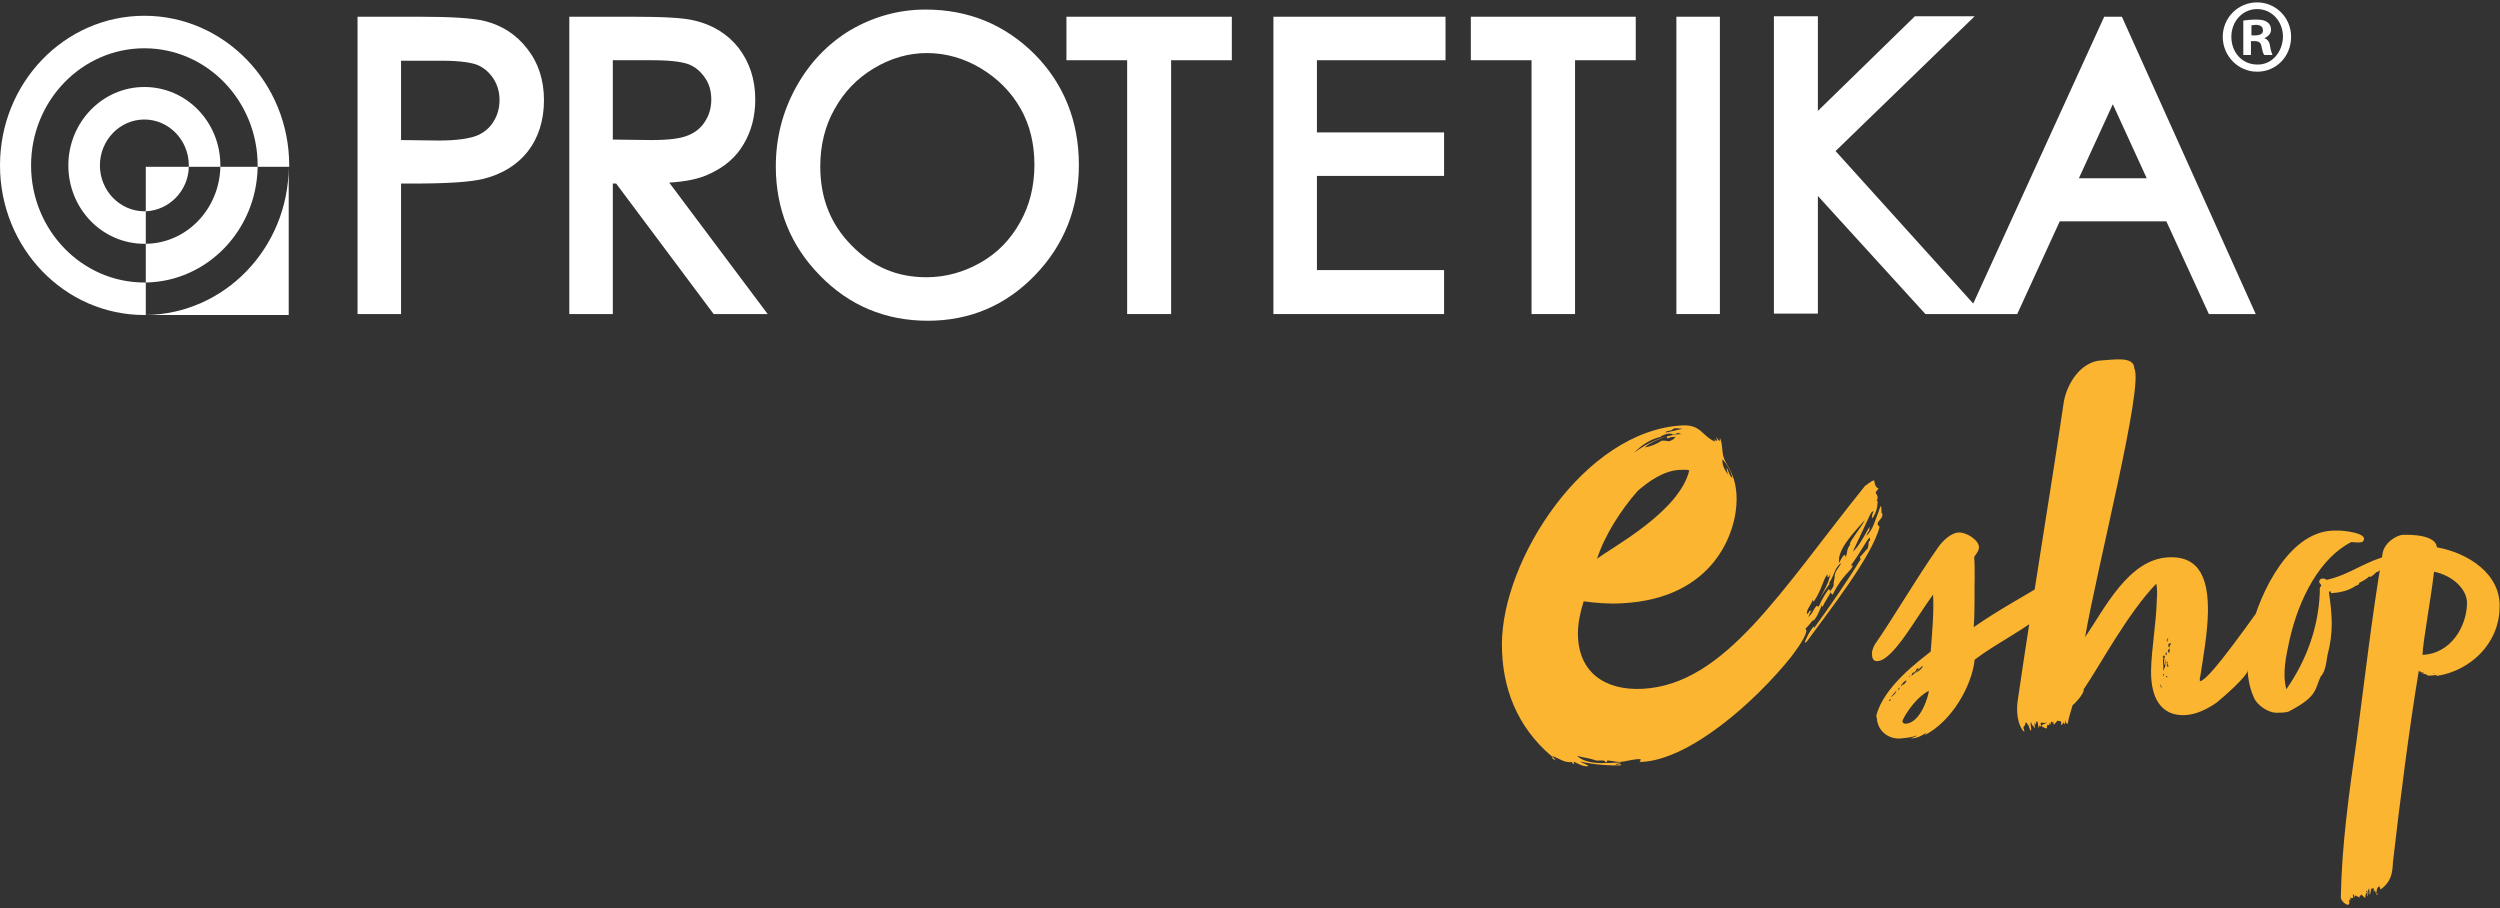 <?xml version="1.0" encoding="UTF-8"?>
<svg width="523px" height="190px" viewBox="0 0 523 190" version="1.1" xmlns="http://www.w3.org/2000/svg" xmlns:xlink="http://www.w3.org/1999/xlink">
    <rect x="0" y="0" width="523" height="190" fill="#333333" stroke="none"/>
    <title>Protetika_eshop_05</title>
    <g id="Web" stroke="none" stroke-width="1" fill="none" fill-rule="evenodd">
        <g id="Protetika_eshop_05" fill-rule="nonzero">
            <g id="Group" transform="translate(74, 2)" fill="#FFFFFF">
                <path d="M29.2,23.5 C28.4,24.8 27.2,25.8 25.7,26.4 C24.1,27 21.5,27.4 17.8,27.4 L9.9,27.3 L9.9,10.7 L18.3,10.7 C22.8,10.7 24.9,11.2 25.9,11.6 C27.3,12.2 28.3,13.1 29.2,14.4 C30.1,15.8 30.5,17.3 30.5,18.9 C30.5,20.6 30.1,22.1 29.2,23.5 M27.4,2.4 C25,1.8 20.5,1.5 13.8,1.5 L0.8,1.5 L0.8,63.7 L9.9,63.7 L9.9,36.4 L12.3,36.4 C19.5,36.4 24.4,36.1 27.2,35.4 C31.1,34.4 34.2,32.5 36.4,29.7 C38.6,26.9 39.8,23.2 39.8,19 C39.8,14.7 38.6,11.1 36.3,8.2 C34,5.2 31,3.3 27.4,2.4" id="Shape"></path>
                <path d="M54.2,27.2 L54.2,10.6 L62.5,10.6 C67.1,10.6 69.2,11.1 70.2,11.5 C71.6,12.1 72.6,13 73.5,14.3 C74.4,15.6 74.8,17.1 74.8,18.8 C74.8,20.5 74.4,22 73.5,23.4 C72.7,24.7 71.5,25.7 70,26.3 C68.4,27 65.8,27.3 62.2,27.3 L54.2,27.2 Z M74.6,34.3 C77.6,32.9 80,30.9 81.6,28.1 C83.2,25.4 84,22.3 84,18.8 C84,14.6 82.8,11 80.5,8 C78.2,5.1 75.1,3.2 71.3,2.3 C68.9,1.7 64.6,1.5 58.1,1.5 L45.1,1.5 L45.1,63.7 L54.2,63.7 L54.2,36.4 L54.9,36.4 L75.3,63.7 L86.6,63.7 L66,36.2 C69.5,36 72.4,35.4 74.6,34.3" id="Shape"></path>
                <path d="M139.4,44.5 C137.4,48.1 134.7,50.9 131.2,52.9 C127.7,54.9 123.9,56 119.8,56 C113.6,56 108.5,53.8 104.1,49.3 C99.7,44.8 97.6,39.4 97.6,32.8 C97.6,28.4 98.6,24.3 100.6,20.8 C102.6,17.2 105.3,14.4 108.8,12.3 C112.3,10.2 116,9.1 119.9,9.1 C123.9,9.1 127.7,10.2 131.2,12.3 C134.7,14.4 137.5,17.2 139.5,20.7 C141.5,24.2 142.4,28.2 142.4,32.5 C142.4,36.9 141.4,41 139.4,44.5 M119.6,0 C114,0 108.7,1.5 103.9,4.3 C99.1,7.2 95.3,11.2 92.5,16.3 C89.7,21.4 88.3,26.9 88.3,32.8 C88.3,41.7 91.4,49.4 97.5,55.6 C103.6,61.9 111.2,65.1 120.1,65.1 C128.9,65.1 136.4,61.9 142.5,55.6 C148.6,49.3 151.7,41.5 151.7,32.5 C151.7,23.4 148.6,15.6 142.5,9.4 C136.3,3.2 128.7,0 119.6,0" id="Shape"></path>
            </g>
            <polygon id="Path" fill="#FFFFFF" points="223.1 12.6 235.8 12.6 235.8 65.7 245 65.7 245 12.6 257.7 12.6 257.7 3.5 223.1 3.5"></polygon>
            <polygon id="Path" fill="#FFFFFF" points="266.4 65.7 302.1 65.7 302.1 56.5 275.5 56.5 275.5 36.8 302.1 36.8 302.1 27.7 275.5 27.7 275.5 12.6 302.4 12.6 302.4 3.5 266.4 3.5"></polygon>
            <polygon id="Path" fill="#FFFFFF" points="307.7 12.6 320.4 12.6 320.4 65.7 329.5 65.7 329.5 12.6 342.2 12.6 342.2 3.5 307.7 3.5"></polygon>
            <rect id="Rectangle" fill="#FFFFFF" x="350.7" y="3.5" width="9.1" height="62.2"></rect>
            <path d="M434.9,37.3 L442,21.8 L449.1,37.3 L434.9,37.3 Z M440.2,3.5 L412.8,63.5 L384,31.6 L413.1,3.4 L400.6,3.4 L380.3,23.2 L380.3,3.4 L371.1,3.4 L371.1,65.6 L380.3,65.6 L380.3,41 L402.8,65.7 L411.9,65.7 L414.9,65.7 L422,65.7 L430.9,46.3 L453.2,46.3 L462.1,65.7 L471.9,65.7 L443.9,3.5 L440.2,3.5 Z" id="Shape" fill="#FFFFFF"></path>
            <g id="Group">
                <path d="M30.2,3.3 C13.5,3.3 0,17.3 0,34.6 C0,51.9 13.5,65.9 30.2,65.9 C30.3,65.9 30.4,65.9 30.5,65.9 L30.5,59.1 C43.3,58.9 53.7,48.2 53.9,34.9 L46.1,34.9 C45.9,43.7 39.1,50.9 30.5,51 L30.5,44.2 C30.4,44.2 30.3,44.2 30.2,44.2 C25.1,44.2 20.9,39.9 20.9,34.6 C20.9,29.3 25.1,25 30.2,25 C35.3,25 39.5,29.3 39.5,34.6 C39.5,34.7 39.5,34.8 39.5,34.9 L30.5,34.9 L30.5,44.2 C35.4,44 39.4,39.9 39.5,34.9 L46.1,34.9 C46.1,34.8 46.1,34.7 46.1,34.6 C46.1,25.5 39,18.2 30.2,18.2 C21.4,18.2 14.3,25.6 14.3,34.6 C14.3,43.7 21.4,51 30.2,51 C30.3,51 30.4,51 30.5,51 L30.5,59.1 C30.4,59.1 30.3,59.1 30.2,59.1 C17.1,59.1 6.5,48.1 6.5,34.6 C6.5,21.1 17.1,10.1 30.2,10.1 C43.3,10.1 53.9,21.1 53.9,34.6 C53.9,34.7 53.9,34.8 53.9,34.9 L60.5,34.9 C60.5,34.8 60.5,34.7 60.5,34.6 C60.5,17.3 46.9,3.3 30.2,3.3" id="Path" fill="#FFFFFF"></path>
                <path d="M30.5,65.9 L30.5,65.9 L60.4,65.9 L60.4,34.9 L60.4,34.9 C60.3,51.9 47,65.7 30.5,65.9" id="Path" fill="#FFFFFF"></path>
                <path d="M471.8,7.4 L471,7.4 L471,5.3 C471.2,5.3 471.5,5.2 471.9,5.2 C472.9,5.2 473.4,5.6 473.4,6.3 C473.5,7.1 472.7,7.4 471.8,7.4 M473.7,8 L473.7,8 C474.5,7.6 475.1,7.1 475.1,6.2 C475.1,5.5 474.8,5 474.4,4.7 C473.9,4.3 473.3,4.1 472,4.1 C470.9,4.1 470,4.2 469.3,4.3 L469.3,11.5 L470.9,11.5 L470.9,8.6 L471.7,8.6 C472.6,8.6 473,9 473.1,9.7 C473.3,10.6 473.4,11.2 473.7,11.5 L475.4,11.5 C475.3,11.2 475.1,10.8 474.9,9.7 C474.8,8.8 474.4,8.2 473.7,8" id="Shape" fill="#FFFFFF"></path>
                <path d="M472.2,13.5 C469.1,13.5 466.8,11 466.8,7.7 C466.8,4.5 469.1,1.9 472.2,1.9 C475.3,1.9 477.6,4.5 477.6,7.7 C477.5,11 475.2,13.6 472.2,13.5 M472.2,0.5 C468.2,0.5 465,3.7 465,7.7 C465,11.7 468.2,15 472.2,15 C476.2,15 479.3,11.8 479.3,7.7 C479.3,3.7 476.1,0.5 472.2,0.5" id="Shape" fill="#FFFFFF"></path>
                <path d="M325.5,159.1 C325.3,158.9 325.1,158.5 324.7,158.3 C324.7,158.9 325.3,158.9 325.5,159.1 M349.9,89.8 L350.3,89.6 C350.9,89.6 350.9,89.6 352,89.7 L348.5,90.5 C348.2,90.1 349.9,90.2 349.9,89.8 M360.3,96.1 C361.1,96.7 362.4,99.1 362.4,100 C361.8,99.6 361.6,98.4 361.2,97.8 C361.2,98.2 361.4,99 361.6,99.4 C360.9,98.4 360.3,97.6 360.3,96.1 M347.4,91.4 C347.4,91.2 348.6,90.7 349.3,90.7 C349.5,90.7 349.7,90.7 349.9,90.9 C350.3,90.9 350.5,90.9 350.9,90.6 C351.1,90.6 351.3,90.6 351.7,90.8 C348.2,91 344.6,92.6 341.9,94.7 C343.2,93.3 345.1,91.9 347.4,91.4 M350.3,91.6 C350.3,91.8 349.5,92.3 349.1,92.3 C348.7,92.3 348.3,92.1 347.6,92.2 C346.6,92.9 345.3,93.4 344.1,93.6 C345.1,92.5 348.1,91.5 348.7,91.3 L348.7,91.5 C348.7,91.5 348.7,91.7 348.9,91.7 C349.7,91.4 349.7,91.4 350.6,91.4 L350.3,91.6 Z M387.1,113.9 C386.3,114.8 386.5,115.6 386.1,116.7 C386.1,116.3 386.1,116.1 385.9,116.1 C385.5,116.1 384.9,117.6 384.7,117.8 L384.7,117.2 C384.7,114.3 388.9,110.3 390.1,108.8 C389.7,109.9 387,113.1 387,113.8 C386.9,113.9 387.1,113.9 387.1,113.9 M383.8,120.4 L383.8,120.8 C383.8,121.2 383.6,121.6 383.6,122.1 L383.6,122.5 C383.4,123.1 383,123.4 382.8,123.8 C383,123.4 382.4,123.2 382.6,123.2 C381.1,125.2 380.5,126.9 380.5,126.9 C380.3,126.9 380.3,126.9 380.1,126.7 C379.3,127.4 379.3,128.4 378.2,129.1 C378.6,128.7 378.6,128 379,127.8 L378.6,127.8 C378.6,127.8 378.4,128.2 378,128.5 L378,128.3 C378,127.3 378.8,126.8 379.2,125.5 L379.4,125.9 C381.1,123.5 381.3,121.4 382.3,120.1 L382.3,120.7 C382.7,120.7 382.7,120.5 382.9,120 C382.7,121.7 381.4,124 380.6,125.3 C381.2,124.4 382.7,122.1 382.7,122.3 L382.7,121.9 C383.7,120.4 383.9,118.5 385.2,117.8 C384.8,118.6 384,119.3 383.8,120.4 M342.6,102.7 C344.9,100.7 348,98.5 351.3,98.3 C352.1,98.3 352.8,98.2 353.4,98.4 C351.3,107.1 337.2,114.5 334.1,116.9 C335.7,112 339,106.8 342.6,102.7 M392.1,100.5 C391.5,100.5 390.4,101.6 390.2,101.6 C372.5,123.6 360.9,143.2 343.6,144.1 C335.7,144.5 330.1,140.6 330.1,132.5 C330.1,130.6 330.5,128.3 331.3,125.8 C333.6,126.1 336.5,126.4 339.4,126.2 C358.7,125.2 363.3,111.2 363.3,104.5 C363.3,99.1 361,97.3 360.6,95.7 C360.2,94.7 360.4,92.8 359.8,91.6 L359.8,92 C359.8,92.2 359.8,92.2 359.6,92.2 L359,91.4 C359,91.6 359.2,91.8 359.2,92 C359.2,92.2 359.2,92.2 359,92.2 C359,92.2 358.8,92.2 358.6,91.8 C358.6,92 358.8,92.4 358.8,92.4 C355.9,91.1 355.9,88.8 351.9,89 C331.5,90.1 314.2,117.1 314.2,134.8 C314.2,143.8 317.3,152 324.6,158.2 C325.8,158.3 327.1,159.7 328.8,159.4 C328.8,159.4 329,159.8 329.2,159.8 L329.4,159.8 C329.4,159.8 329.2,159.6 329.2,159.4 L329.4,159.4 C330.2,159.8 331.1,160.4 332.3,160.3 C332.1,159.9 331.1,159.7 330.6,159.3 C333.3,160 337.1,160.2 339.1,160.1 C339.1,159.7 339.1,159.9 337.9,160 C338.5,159.5 338.5,160 339.1,159.5 L336.8,159.6 C334.3,159.7 331.6,159.7 329.9,158.1 C331.1,158.5 332.6,158.6 333.9,159.1 L334.7,159.1 C335.3,159.1 335.7,159 335.9,159.5 C336.3,159.5 336.1,159.1 336.3,159.1 C336.9,159.1 338.2,159.4 338.8,159.4 C340.3,159.3 341.5,158.8 343.2,158.8 L343.2,159 C343.2,159.2 343,159.2 343,159.2 C343,159.4 343.4,159.4 343.4,159.4 C353.6,158.9 367.3,146.7 374.8,137.3 C374.6,137.5 377.9,133.4 377.9,131.9 L377.7,131.5 C378.3,131 378.7,130.4 379.2,129.8 L379.4,129.8 C380,129.4 380.9,127.2 381.1,126.6 L381.3,127 C381.5,126.2 383.2,123.8 383,123.8 C383,124.2 383.4,124.4 383.4,124.4 C385.5,120.1 387.4,119.4 387.6,118.3 L387.2,118.3 C389.9,114.6 390.7,112.5 391.2,112.5 L391.2,113.1 C390.6,113.3 391.2,114.4 390.4,115.2 C390.6,115 390.6,114.8 390.6,114.8 C390.6,114.8 389.4,116.3 389.1,116.5 C389.1,116.9 389.3,116.9 389.3,116.9 C386.6,121.4 382.2,127.7 379.5,131.4 L379.5,131 C378.7,131.7 377.4,134.4 377.6,134.4 C377.8,134.4 377.8,134.4 378,134.2 C382.4,128.1 391.7,116.4 393.2,110.2 C393,110 392.8,109.8 392.8,109.6 C392.8,109 393.8,108.5 393.8,107.7 C393.8,107.5 393.8,107.3 393.6,107.3 L393.6,106.5 C393.6,106.5 393.6,105.9 393.4,105.9 C392.2,109.1 391.9,110.6 390.5,112.1 C390.5,111.5 391.1,111.2 391.1,110.6 L391.1,110.2 C390.1,111.9 388.8,114.5 387.6,115.4 C391.3,107.7 391.3,107.1 391.8,107 L392,107 C391.6,107.4 391.6,108.3 391.6,108.5 C392.6,107.4 392.8,105.7 392.8,104.9 C392.8,104.7 392.6,104.9 392.6,104.7 C392.8,104.5 392.8,104.3 392.8,104.1 C392.8,103.5 392.4,103.3 392.4,103.1 C392.4,102.9 392.6,102.7 393,102.2 C392.3,102 392.1,100.9 392.1,100.5" id="Shape" fill="#FBB531"></path>
                <path d="M508.9,140.8 C509.1,140.8 509.3,140.8 509.3,140.9 C509.3,140.9 509.1,140.9 508.9,140.8 M497.1,186.9 C497.1,187 497.2,187.2 497.3,187.3 C497.3,187.2 497.4,186.9 497.4,186.9 L497.1,186.9 Z M506.8,137 C506.8,134.6 508.5,125.7 509.2,119.6 C513.1,120.4 516.2,123.3 516.1,126.3 C516,130.9 512.9,136.7 506.8,137 M509.8,114.5 C509.6,111.9 504.4,111.8 502.5,111.9 C501.5,112 498.7,113.4 498.4,116 C496.2,128.8 494.6,142.9 493,154.9 C491.4,166 489.9,176.8 489.7,187.7 C489.7,188.5 490.8,189.3 491.2,189.3 C491.3,189.2 491.5,189.2 491.5,188.8 C491.5,188.6 491.4,188.5 491.4,188.4 C491.4,188.3 491.4,188.3 491.5,188.2 C491.5,188.2 491.6,188.4 491.7,188.4 L491.7,187.7 C491.8,187.6 491.7,187.9 491.9,187.9 C492.2,187.9 492.3,187.8 492.3,187.7 C492.3,187.5 492.2,187.3 492.2,187.1 C492.5,187.1 492.5,187.5 492.6,187.7 C492.6,187.6 492.8,187.3 492.9,187.3 C492.9,187.3 493,187.4 493,187.5 L493.1,187.5 C493.2,187.5 493.5,187.7 493.6,187.8 C493.6,187.2 493.8,187.5 494.1,187.1 C494.1,187.4 494.6,187.6 494.8,187.9 C494.8,187.4 494.9,187.2 495,186.8 L495,186.9 C495.1,186.9 495.2,186.8 495.2,186.6 L495,186.6 L495,186.5 L495,186.4 C495.1,186.3 495.1,186.3 495.2,186.4 C495.2,186.4 495.1,186.4 495,186.5 C495.1,186.5 495.2,186.5 495.2,186.4 C495.3,186.5 495.3,186.7 495.3,186.8 C495.3,187 495.2,187.1 495.2,187.3 C495.2,187.3 495.2,187.4 495.3,187.5 C495.3,187 495.4,187.1 495.5,186.8 C495.4,186.7 495.4,186.7 495.4,186.6 C495.4,186.4 495.4,186.2 495.5,186 L495.6,186 L495.5,186 C495.6,185.9 495.6,185.9 495.7,185.9 C495.7,186 495.6,186 495.6,186 C495.7,186 495.7,187 495.7,187.1 C496,187.1 495.8,186.3 496.2,185.8 L496.2,185.9 C496.3,185.9 496.4,185.8 496.5,185.8 L496.5,186 L496.7,185.8 C496.5,186.2 496.7,186.3 496.5,186.5 C496.7,186.5 496.8,186.3 496.8,186.2 C497,186.3 496.8,186.7 497.1,186.8 C497.3,186.3 497.1,185.7 497.8,185.4 C497.8,185.7 498,185.9 498,186 L498,186.1 C500.3,184.4 500.5,182.6 500.6,180.4 C502.1,167.4 504,152.4 506,140.4 C506.2,140.4 506.2,140.5 506.4,140.5 L506.4,140.6 C506.4,140.7 506.9,140.7 507.1,140.7 L506.8,140.9 C507.1,141 507.7,141.1 507.7,141.1 C507.7,141.2 507.6,141.2 507.6,141.2 C507.9,141.3 507.9,141.4 508.9,141.3 C509.2,141.3 509.5,141.2 509.7,141.2 L509.7,141.3 C509.7,141.3 509.8,141.3 509.8,141.4 C516.9,140.3 522.7,134.6 522.9,127.4 C523.4,120 516.1,115.6 509.8,114.5 M499.3,118.1 C499.4,118.3 499.4,118.3 499,118.4 C498.9,118.2 499.3,118.1 499.3,118.1 M499.6,118.1 C499.5,117.8 499.8,117.7 499.8,117.7 C500,117.9 500,117.9 499.6,118.1 M499.2,117.5 C499.3,118 498.6,117.7 498.5,117.9 C498.5,117.8 498.8,117.5 499.2,117.5 M501.8,116.6 C501.5,116.7 501.1,116.7 500.9,116.6 C500.9,116.6 501.1,116.7 501.1,116.4 C501.4,116.4 501.5,116.6 501.8,116.3 C502.4,116.4 501.9,116.6 501.8,116.6 M500.2,117.9 L500.1,117.6 C501,117.4 502.4,117 503.2,117.2 C502.2,117.3 501.2,117.6 500.2,117.9 M504.8,116.2 L502.4,116.2 L504.7,115.5 L504.7,115.4 C499.5,116.2 498.3,116.3 493.6,118.6 C491.2,119.8 489.1,120.8 486.7,121.3 C486.2,120.8 485.1,121 485.2,121.7 C485.1,122 485.5,122.1 485.6,122.4 C485.6,122.7 485.2,122.9 485.3,123.2 L485.3,124 C485,131.2 482.6,138 478.3,144.2 C477.4,140.8 478.3,137.1 478.9,134.2 C480.9,125 485.5,116.6 491.9,113.4 C492.6,113.4 493.1,113.6 494.2,113.4 C496.1,111.5 489.9,110.9 488.7,111 C479.2,110.7 472.8,123.7 470.8,132.2 C470,136.3 469.6,141.7 471.5,145.9 C472.3,147.8 474.8,149.1 476.1,149.1 C477.1,149.1 478.3,149.1 478.9,148.8 C485,145.6 484.2,144.2 485.5,141.5 C486.6,140.5 486.8,137.5 486.9,137.1 C488.2,132.2 487.9,128.8 487.2,123.8 L487.5,123.7 C487.5,123.7 487.7,123.8 487.6,124.1 C489.2,124 491.2,123.7 492.9,122.5 C493.2,122.5 493.2,122.4 493.1,122.4 C493.5,122.4 493.4,122.2 493.6,121.9 C493.9,121.7 495,121.3 495.7,120.5 C495.6,121.2 497.1,119.8 497.1,119.7 C497.9,119.7 498.3,118.3 498,119.2 C499.6,118.6 501.8,117.3 503.9,117.3 L504,117.1 L503.4,116.8 L504.6,116.3 L504.8,116.2 Z M452.1,143.9 C452.1,143.9 452,144 452.1,144.1 L452.1,143.9 Z M476.6,127.5 L476.7,127.5 C476.7,127.5 476.6,127.8 476.4,128 C476.4,127.8 476.6,127.5 476.6,127.5 M473.9,133 C473.9,133.1 473.7,133.4 473.5,133.4 C473.5,133.4 473.7,133.1 473.9,133 M452,143.6 C452,143.5 452,143.2 451.8,143.1 C452,143.1 452.2,143.6 452.2,143.8 L452.2,143.9 C452.1,143.8 452,143.7 452,143.6 M452.5,141 C452.7,141 452.7,141 452.7,141.4 C452.5,141.4 452.5,141 452.5,141 M476.4,129.4 C476.6,129.1 476.6,128.9 476.8,128.9 C476.7,129 476.6,129.3 476.4,129.4 M453.4,141.8 C453.1,141.5 453.1,141.5 453.1,141.4 C453.4,141.4 453.4,141.5 453.4,141.8 M453.5,133.5 C453.5,133.5 453.6,133.5 453.6,133.4 C453.5,134.4 453,134.7 453.5,133.5 M453.3,137 C453.3,137.1 453,136.9 453,136.9 C453,136.8 453.1,136.6 453.2,136.3 C453.2,136.6 453.3,136.8 453.3,137 M453.4,139.5 C453.4,139.3 453.4,139.2 453.3,139.2 L453.3,138.4 L453.4,138.4 C453.5,138.7 453.5,138.6 453.5,138.7 C453.4,138.7 453.4,138.8 453.4,138.9 C453.5,139 453.9,139.5 453.4,139.5 M453.9,135.7 L453.9,135.8 C453.9,137.4 453.5,136.1 453.5,136.1 C453.5,136.1 453.7,135.7 453.9,135.7 M453.9,135.4 L453.7,135.4 C453.7,135.3 453.5,134.7 453.7,134.7 C453.9,134.5 454.1,134.8 454.1,134.6 C454.1,134.3 454.2,134.6 454.2,134.7 C454,135.2 453.9,134.4 453.9,135.4 M478.8,126.2 C478.7,126.1 478.6,126 478.6,125.9 C478.6,125.5 479.1,124.9 479.7,124.7 C479.6,125 479,126 478.8,126.2 M452.6,139.9 C452.7,140 452.7,140 452.7,140.1 L452.7,140.3 C452.4,139.9 452.5,139.8 452.6,139.7 C452.6,139.3 452.5,138.8 452.5,138.4 L452.5,138 C452.8,137.6 452.3,137.5 452.5,137.3 C452.5,137.4 452.7,137 452.7,137.1 L452.9,137.3 C452.7,137.9 452.7,138.5 452.7,139.1 C453,139.1 452.8,138 453,138 C453,138.5 453.1,139.9 452.6,139.9 M475.6,130.5 C475.2,131.2 474.4,131.5 474.3,131.5 C474.3,131.9 474.2,132.2 473.9,132.4 C473.9,131.9 474.2,130.7 474.5,131 C474.5,131.1 474.6,131.1 474.6,131.1 L475.1,130.2 C475.4,130 475.6,129.2 476,129.2 C476.1,129.2 476.1,129.2 476.1,129.3 C476.1,129.7 475.7,130.2 475.6,130.5 M482.5,119.7 C482.1,119.9 482,119.1 481.7,119.1 L481.7,118.5 C481.5,118.8 481.4,118.9 481.4,118.9 L481.4,118.8 C481.2,119 480,119.5 480,119.5 C480,119.4 479.8,119.4 479.8,119.3 C479.7,119.4 479.6,119.4 479.5,119.4 L479.5,119.2 C479.3,119.6 479.1,119.8 478.7,120.1 C478.5,120.1 478.7,119.9 478.5,119.9 C478.3,119.9 478.3,120.1 478.3,120.2 C478.1,120.2 478.1,120.1 478,120.1 C477.9,120.1 477.9,120.2 477.9,120.3 L477.6,120.5 C471.2,129.3 462.4,142.1 460.3,142.5 C460.2,142.5 460.2,142.4 460.2,142.2 C460.2,142 460.2,141.7 460.3,141.5 C460.9,137.6 461.8,132.6 461.9,128.1 C462,121.7 460.5,116.2 453.6,116.6 C445.3,117 440.3,127.3 436.2,133.3 C438.8,118.3 448.5,80.6 446.5,77.1 C446.5,74.4 442,75.3 439.6,75.4 C435.4,75.6 432.3,80.2 431.7,84.4 C428.9,103.4 425,126.6 422.1,146.6 C421.6,150.1 422.7,152.6 423.5,153.1 C423.5,152.8 423.3,152.3 423.3,152.3 C423.3,151.7 423.7,152.1 423.7,151.2 L424,151.2 C423.9,151.2 424.3,151.7 424.4,151.8 C424.5,152.2 424.8,153.1 424.9,152.8 C425,152.6 424.8,151.9 424.8,151.4 C424.8,151.3 424.8,151.2 424.9,151 C424.9,151.3 425.1,151.5 425.1,151.6 L425.1,151.7 C425.5,151.8 425.5,152.3 425.7,152.3 C425.7,151.9 425.6,151.7 425.6,151.1 C425.6,151.3 425.8,151.5 425.9,151.6 C425.9,151.4 425.9,151 426.1,150.9 C426.4,151 426.3,151.6 426.4,151.7 L426.4,151.8 C426.4,152 426.4,152.2 426.5,152.2 C426.6,152.2 426.6,152.1 426.6,151.8 C426.8,151.8 426.9,152 427,152 L427,151.9 C427,151.8 426.9,151.6 426.9,151.4 C426.9,151.3 427,151.2 427,151.1 C427,151.3 428.2,151.2 428.2,151.2 C428.1,151.3 427.1,151.6 427.1,151.8 C427.1,152.1 428.1,152.4 428.2,152.4 C428.2,151.9 428.3,151.6 428.4,151.6 C428.4,151.7 428.6,151.7 428.6,151.7 C428.7,151.7 428.7,151.6 428.7,151.6 C428.7,151.5 428.6,151.4 428.6,151.4 C428.7,151.4 428.7,151.2 428.7,151.2 C428.8,151.6 428.9,151.6 429,151.6 C428.9,151.1 429.1,151.2 429.1,150.9 L429.4,151.2 L429.5,150.9 C429.6,151.4 429.6,151.5 429.7,151.6 L430.4,150.8 L430.4,150.7 C430.5,150.9 431.2,150.8 431.2,151 L431.2,151.4 C431.2,151.6 431.2,151.7 431.3,151.7 C431.3,151.6 431.7,151.3 431.8,151 L431.8,151.5 C432,151.5 432.1,151 432.2,150.6 L432.2,150.9 C432.2,151.2 432.2,151.4 432.6,151.4 C432.6,150.6 433.3,148.6 433.6,147.5 C434,147.3 435.9,145.2 435.9,144.4 L435.9,144.2 C439.1,139.6 445,128.4 451.1,122.1 C451.3,123.1 451.3,124.4 451.2,125.5 C451.1,130.2 450.1,135.7 450,140.2 C449.9,147.2 453,149.8 457.1,149.6 C459.5,149.5 461.8,148.3 463.7,147 C464.7,146.2 470.3,141.4 470.2,140.2 C470.2,140.1 470.2,140 470.1,140 C470.6,139.6 470.8,139.1 471.4,138.6 C471.4,139.2 470.9,139.1 470.9,139.6 L470.9,139.7 C471.2,139.7 474.2,135 474.6,134.6 C474.6,134.3 474.6,134.1 474.9,133.9 C475,134.1 475.3,133.4 475.4,133.4 C476.4,132.1 477.3,130.8 478.2,129.2 C477.8,129.2 477.7,130.1 477.1,130.4 C477.1,130.1 477.1,130.8 476.9,130.8 C476.8,130.8 475.5,132.1 475.4,132.2 C475.4,132 475.3,131.9 475.3,131.9 C475.2,131.9 475.4,131.7 475.4,131.6 C476.4,131.5 478.2,128.3 478.5,128.3 C479.1,127.5 479.9,126.6 480.4,125.7 C480.2,125.9 479.8,126.4 479.7,126.4 C479.7,126.4 479.8,126.2 479.8,126.1 L479.8,125.7 L477.9,128.2 C477.9,128.2 478.1,128.2 478.1,128.4 C477.9,128.8 476.8,130.2 476.4,130.3 C476.9,129.6 477.2,129.3 477.2,129.2 C477.2,129.1 477.1,129.1 477,129.1 C478.1,127.7 480,125.3 480.6,124.1 C480.4,124.3 480.3,124.5 479.9,124.7 C480.2,124.5 480.5,124 480.5,123.7 C480.5,123.6 480.1,124.1 479.9,124.1 L481.2,122.5 L480.9,122.5 C480.9,122.5 481,122.4 481,122.3 C481,122.3 481.4,121.8 481.4,121.6 C481.2,121.8 481.1,121.8 481,121.8 C481.7,120.5 482.3,120.4 482.5,119.7 M429.3,126.5 C429.2,126.6 429.2,126.7 429.2,126.7 L429.3,126.6 L429.3,126.5 Z M428.5,124.6 C428.4,124.6 428.4,124.7 428.4,124.8 C428.5,124.7 428.5,124.7 428.5,124.6 M399.7,141.3 L399.6,141.4 C399.6,141.6 399.3,141.6 399.3,141.7 C399.3,141.6 399.5,141.4 399.7,141.3 M397.4,144 C397.4,144.1 397.1,144.4 397,144.4 L397.3,143.8 C397.3,143.9 397.4,144 397.4,144 M395.5,146.2 L395.5,146.5 C395.5,146.5 395.4,146.7 395.2,146.6 C395.1,146.4 395.4,146.4 395.5,146.2 M396.7,144.5 C396.7,145 396,145.6 395.5,145.9 L396.7,144.5 Z M398.8,142.2 C398.8,142.2 398.8,142.4 398.6,142.4 C398.6,142.4 398.5,142.5 398.7,142.5 L398.9,142.4 C398.6,142.8 398.5,143.1 398.1,143.3 L398.2,143.1 C398,143.1 397.7,143.8 397.7,143.5 C397.8,143 398.5,142.5 398.8,142.2 M402.3,139.3 C402,140 401.4,140.4 400.8,140.8 C401.2,140.4 401.7,139.5 402.3,139.3 M400.6,140.6 L400.6,140.5 C400.6,140.5 400.7,140.3 400.9,140.3 L400.8,140.2 C400.9,140 401.1,139.9 401.1,139.7 L401.2,139.9 C401.4,139.9 401.4,139.9 401.6,139.7 C401.1,140.4 400.5,140.9 399.9,141.4 C399.9,140.7 400.3,140.7 400.6,140.6 M398.7,151.4 C398.3,151.4 398,151.3 398,150.8 C398,150.6 400.1,146.4 403.5,144.5 L403.5,144.6 C403.5,145.3 401.9,151.2 398.7,151.4 M427.7,128.2 C427.7,127.8 427.9,128 427.9,127.5 C428,127.6 428,127.7 428,127.7 C428.1,127.7 428.1,127.6 428.1,127.6 C428.1,127.2 428.8,126.9 428.9,126.3 C428.3,126.5 427.7,127.2 427.3,127.4 C427.6,127.2 427.7,126.5 428.2,126.5 C428.2,126.4 428,126.4 428,126.4 C428.3,126 429.1,125.3 429.1,124.8 C428.7,125.2 427.9,126 427.3,126.2 C427.7,125.9 428.2,124.8 428.1,124.9 L428.2,125 L428.2,124.8 C428.2,124.8 428.2,124.9 428.1,124.9 C428.1,124.8 428.3,124.6 428.3,124.4 C428.2,124.5 428.2,124.6 428.1,124.6 C427.9,124.6 427.9,124.5 427.9,124.3 C428,124.3 428.2,124.4 428.3,124.4 C428.2,124.4 428.2,124.3 428.2,124.3 C428.2,124.2 428.3,124.1 428.3,124 C428.1,123.8 428.3,123.8 428.1,123.6 L429.1,122.1 L429,122.1 C428.9,122.1 428.7,122.3 428.5,122.3 C428.5,122.2 428.6,122.1 428.6,122.1 C428.6,122 428.5,122 428.5,122 L428.4,122.1 C428.4,122 428.4,121.9 428,121.9 C423.7,124.6 418.2,127.5 412.9,131.2 C413.2,126.9 413,123.6 413.1,120.8 C413.1,119.2 413.1,117.7 413,116.6 C413,116.3 414,115.4 414,114.5 C414,113 411.4,111.3 409.7,111.4 C408.1,111.5 406.4,113.2 405.6,114.3 C401,120.8 396,129.4 392.3,134.7 C391.9,135.3 391.7,136 391.6,136.5 C391.6,137.6 391.8,138.4 392.8,138.3 C396.1,138.1 400.9,129.1 404.4,124.4 C404.6,128.2 404.2,132.4 403.9,136.3 C401.7,138.1 394,143.6 392.5,149.8 C392.6,149.9 392.7,150.6 392.7,150.8 C393.1,153 395,154.6 397.5,154.5 C398.5,154.4 400.4,154.2 400.7,153.9 C400.8,153.9 400.9,153.9 400.9,154 L399.7,154.5 C401.5,154.4 402.2,153.7 403,153.3 C402.8,153.5 403,153.4 402.6,153.8 C408.1,151.1 412.5,143.7 413.1,138 C418,134.3 423.9,131.6 428.6,127.5 C428.6,127.4 428.8,127.1 429,126.8 C428.5,127.4 428,128.2 427.7,128.2" id="Shape" fill="#FBB531"></path>
            </g>
        </g>
    </g>
</svg>